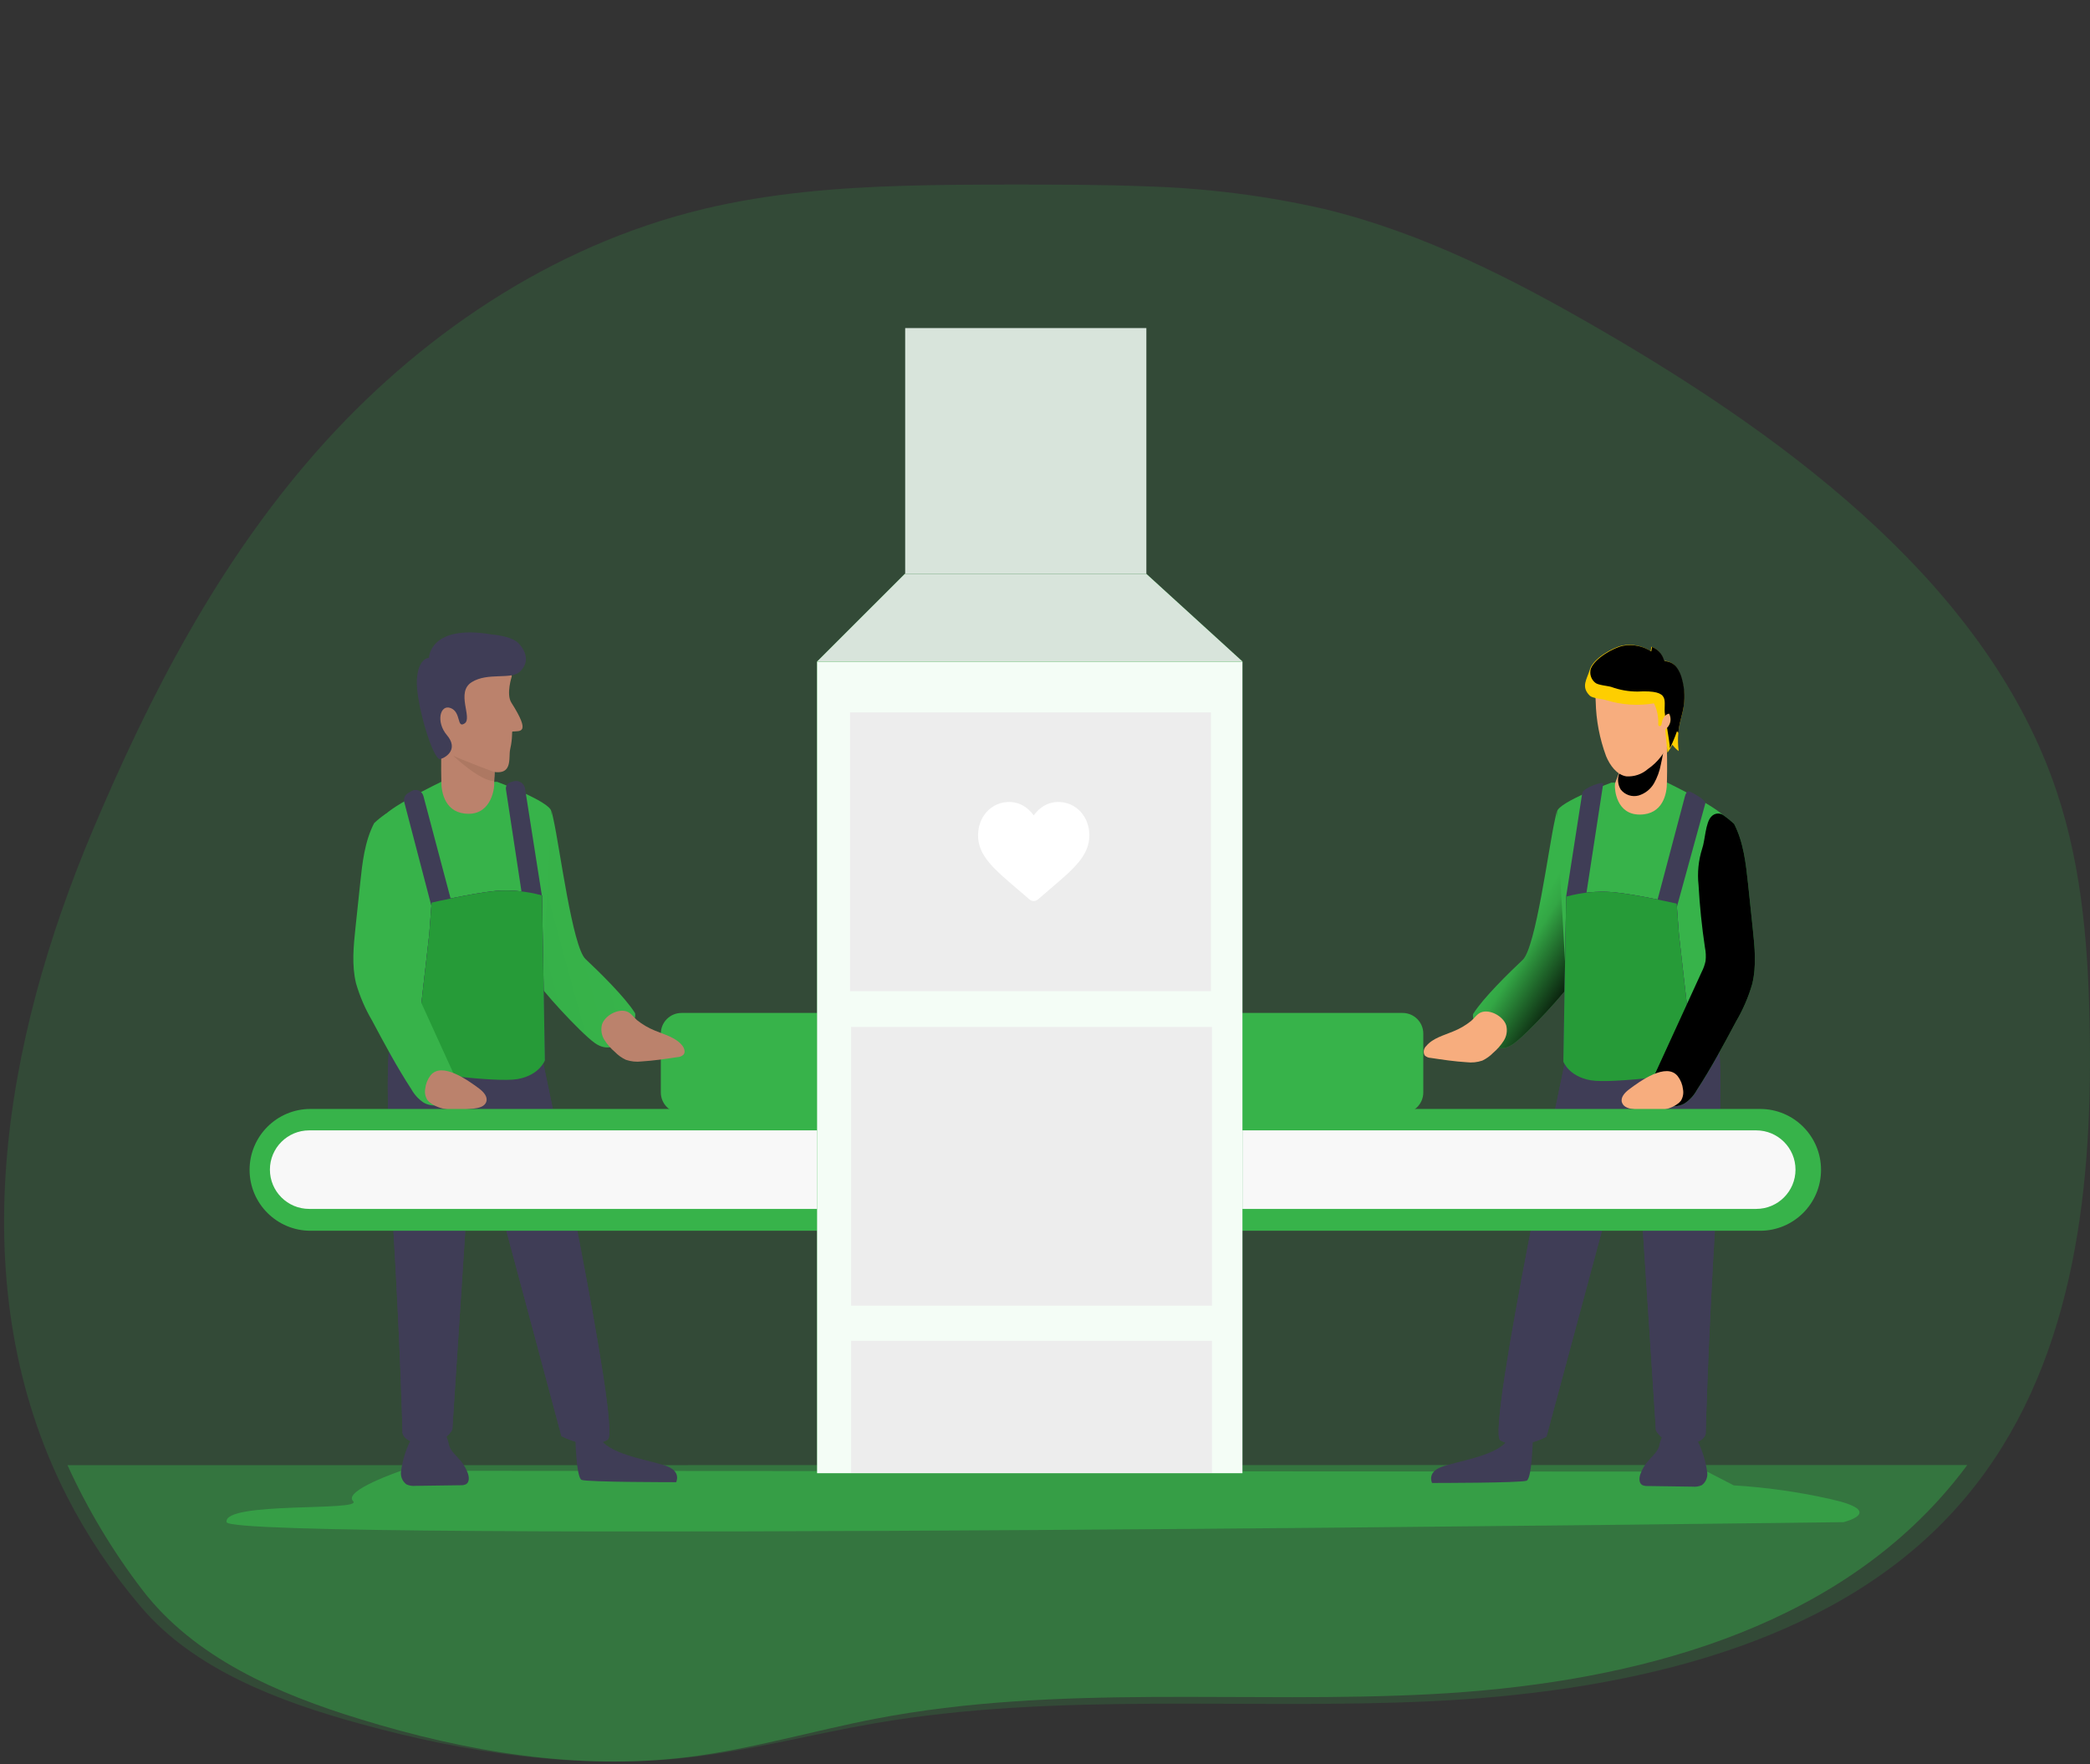 <svg width="404" height="341" viewBox="0 0 404 341" fill="none" xmlns="http://www.w3.org/2000/svg">
<rect x="0" y="0" width="404" height="341" fill="#333333" stroke="none"/>
<g clip-path="url(#clip0)">
<path opacity="0.18" d="M380.163 289.203C378.437 291.274 376.6 293.282 374.62 295.226C350.498 319.031 312.488 327.145 276.63 328.844C240.772 330.543 204.426 327.027 169.157 333.096C157.025 335.186 145.116 338.393 132.842 339.747C111.624 342.082 90.04 338.838 69.593 333.196C53.654 328.835 37.431 322.575 27.329 310.709C21.647 304.054 16.818 296.849 12.933 289.23C-7.656 248.807 0.588 201.516 17.989 160.339C28.943 134.426 42.09 108.931 61.268 87.189C80.446 65.447 106.182 47.539 136.081 40.379C148.69 37.363 161.776 36.281 174.903 35.909C181.726 35.7 188.589 35.682 195.401 35.673C204.091 35.673 212.832 35.673 221.523 36.018C233.155 36.356 244.712 37.825 255.99 40.397C275.208 45.049 292.721 54.08 309.432 63.766C347.432 85.79 384.488 114.092 397.524 152.888C402.671 168.207 403.757 184.371 403.971 200.371C404.387 231.362 400.58 264.68 380.163 289.203Z" fill="#37B34A"/>
<path opacity="0.41" d="M380.283 283.183C378.557 285.511 376.713 287.757 374.75 289.922C350.627 316.511 312.604 325.563 276.744 327.471C240.885 329.379 204.537 325.442 169.267 332.221C157.144 334.555 145.225 338.127 132.96 339.639C111.741 342.258 90.156 338.625 69.708 332.332C53.758 327.461 37.534 320.459 27.431 307.215C21.751 299.779 16.925 291.728 13.045 283.214L380.283 283.183Z" fill="#37B34A"/>
<path opacity="0.66" d="M77.536 284.3C77.536 284.3 66.215 288.136 68.256 290.165C70.297 292.195 43.118 290.165 43.798 294.225C44.478 298.284 356.363 294.225 356.363 294.225C356.363 294.225 364.739 292.195 353.875 289.78C347.714 288.387 341.449 287.498 335.144 287.121L329.986 284.462L77.536 284.3Z" fill="#37B34A"/>
<path d="M332.351 203.396C332.351 203.396 333.174 209.81 331.6 235.871C330.128 260.126 329.712 277.104 329.712 277.104C329.712 277.104 329.549 279.134 325.376 279.134C321.204 279.134 320.087 276.434 320.087 276.434L316.026 214.245L298.938 277.693C298.938 277.693 293.923 280.575 290.014 278.413C287.232 276.871 302.929 203.315 302.929 203.315C307.526 205.487 312.546 206.62 317.631 206.634C322.716 206.648 327.742 205.542 332.351 203.396Z" fill="#3F3D56"/>
<path d="M300.908 156.896C300.786 157.433 300.664 157.971 300.553 158.509C299.345 163.878 296.867 183.17 294.349 185.535C291.832 187.899 286.684 192.912 284.796 195.947C284.146 196.962 287.628 205.344 292.613 201.721C295.415 199.692 303.294 191.055 303.781 189.726C304.374 187.943 304.571 186.052 304.36 184.185L300.908 156.896Z" fill="#37B34A"/>
<path d="M300.908 156.896C300.786 157.433 300.664 157.971 300.553 158.509C299.345 163.878 296.867 183.17 294.349 185.535C291.832 187.899 286.684 192.912 284.796 195.947C284.146 196.962 287.628 205.344 292.613 201.721C295.415 199.692 303.294 191.055 303.781 189.726C304.374 187.943 304.571 186.052 304.36 184.185L300.908 156.896Z" fill="url(#paint0_linear)"/>
<path d="M322.29 151.283C322.29 151.283 333.397 156.642 333.651 158.387C333.905 160.133 332.392 203.376 332.392 203.376C332.392 203.376 328.788 208.054 317.742 208.054C306.431 208.054 302.827 204.898 303.01 203.315C303.629 197.845 300.705 158.712 300.979 156.875C301.253 155.038 311.477 151.283 311.477 151.283H322.29Z" fill="#37B34A"/>
<path d="M322.29 151.283C322.29 151.283 333.397 156.642 333.651 158.387C333.905 160.133 332.392 203.376 332.392 203.376C332.392 203.376 328.788 208.054 317.742 208.054C306.431 208.054 302.827 204.898 303.01 203.315C303.629 197.845 300.705 158.712 300.979 156.875C301.253 155.038 311.477 151.283 311.477 151.283H322.29Z" fill="url(#paint1_linear)"/>
<path d="M329.641 155.302L323.945 176.025L320.168 174.818L325.681 154.003C325.945 152.988 326.29 152.745 327.184 153.273C327.184 153.273 329.813 154.632 329.641 155.302Z" fill="#3F3D56"/>
<path d="M309.893 151.537L306.533 173.458L302.746 173.245L305.853 153.273C306.045 152.319 309.995 150.867 309.893 151.537Z" fill="#3F3D56"/>
<path d="M324.544 180.704L324.097 174.666C324.097 174.666 316.198 172.849 311.711 172.443C308.694 172.217 305.662 172.512 302.746 173.316L302.198 205.192C302.198 205.192 303.213 208.064 307.487 208.815C311.762 209.566 327.569 207.303 327.569 207.303L324.544 180.704Z" fill="#3F3D56"/>
<path d="M332.351 203.396C332.351 203.396 333.174 209.81 331.6 235.871C330.128 260.126 329.712 277.104 329.712 277.104C329.712 277.104 329.549 279.134 325.376 279.134C321.204 279.134 320.087 276.434 320.087 276.434L316.026 214.245L298.938 277.693C298.938 277.693 293.923 280.575 290.014 278.413C287.232 276.871 302.929 203.315 302.929 203.315C307.526 205.487 312.546 206.62 317.631 206.634C322.716 206.648 327.742 205.542 332.351 203.396Z" fill="#3F3D56"/>
<path d="M332.351 203.396C332.351 203.396 333.174 209.81 331.6 235.871C330.128 260.126 329.712 277.104 329.712 277.104C329.712 277.104 329.549 279.134 325.376 279.134C321.204 279.134 320.087 276.434 320.087 276.434L316.026 214.245L298.938 277.693C298.938 277.693 293.923 280.575 290.014 278.413C287.232 276.871 302.929 203.315 302.929 203.315C307.526 205.487 312.546 206.62 317.631 206.634C322.716 206.648 327.742 205.542 332.351 203.396Z" fill="url(#paint2_linear)"/>
<path d="M324.544 180.704L324.097 174.666C324.097 174.666 316.198 172.849 311.711 172.443C308.694 172.217 305.662 172.512 302.746 173.316L302.198 205.192C302.198 205.192 303.213 208.064 307.487 208.815C311.762 209.566 327.569 207.303 327.569 207.303L324.544 180.704Z" fill="#3F3D56"/>
<path d="M324.544 180.704L324.097 174.666C324.097 174.666 316.198 172.849 311.711 172.443C308.694 172.217 305.662 172.512 302.746 173.316L302.198 205.192C302.198 205.192 303.213 208.064 307.487 208.815C311.762 209.566 327.569 207.303 327.569 207.303L324.544 180.704Z" fill="#269B38"/>
<path d="M322.219 144.565C322.219 144.565 322.3 148.442 322.219 151.283C322.219 153.394 321.457 157.454 316.96 157.454C312.462 157.454 312.086 152.654 312.168 151.649C312.218 150.928 313.386 148.899 313.67 146.575C314.015 144.119 321.965 142.85 322.219 144.565Z" fill="#F7AD7E"/>
<path d="M313.284 152.603C313.682 153.117 314.223 153.501 314.839 153.709C315.455 153.917 316.119 153.938 316.747 153.77C318.001 153.391 319.065 152.55 319.721 151.415C320.358 150.285 320.804 149.057 321.041 147.782C321.363 146.387 321.601 144.974 321.752 143.55C321.752 143.703 318.909 144.748 318.554 144.941C317.497 145.526 316.494 146.205 315.559 146.97C314.587 147.626 313.738 148.447 313.051 149.396C312.831 149.91 312.737 150.47 312.778 151.028C312.818 151.586 312.992 152.126 313.284 152.603Z" fill="url(#paint3_linear)"/>
<path d="M330.839 157.809C331.116 157.513 331.486 157.323 331.888 157.269C332.289 157.216 332.697 157.302 333.042 157.515C333.808 158.047 334.534 158.633 335.215 159.27C337.032 162.822 337.479 166.892 337.905 170.87L338.809 179.486C339.184 183.058 339.56 186.712 338.707 190.203C337.977 192.728 336.933 195.152 335.6 197.418C333.194 201.924 330.778 206.451 327.986 210.733C327.425 211.756 326.623 212.626 325.651 213.27C323.935 214.285 321.793 213.747 319.884 213.27C319.163 213.078 318.31 212.753 318.158 212.012C318.122 211.58 318.222 211.147 318.442 210.774L328.94 187.869C329.289 187.197 329.542 186.48 329.691 185.738C329.783 184.877 329.742 184.008 329.57 183.16C328.967 179.148 328.554 175.116 328.331 171.063C328.076 168.713 328.311 166.335 329.021 164.081C329.6 162.518 329.651 158.935 330.839 157.809Z" fill="#37B34A"/>
<path d="M330.839 157.809C331.116 157.513 331.486 157.323 331.888 157.269C332.289 157.216 332.697 157.302 333.042 157.515C333.808 158.047 334.534 158.633 335.215 159.27C337.032 162.822 337.479 166.892 337.905 170.87L338.809 179.486C339.184 183.058 339.56 186.712 338.707 190.203C337.977 192.728 336.933 195.152 335.6 197.418C333.194 201.924 330.778 206.451 327.986 210.733C327.425 211.756 326.623 212.626 325.651 213.27C323.935 214.285 321.793 213.747 319.884 213.27C319.163 213.078 318.31 212.753 318.158 212.012C318.122 211.58 318.222 211.147 318.442 210.774L328.94 187.869C329.289 187.197 329.542 186.48 329.691 185.738C329.783 184.877 329.742 184.008 329.57 183.16C328.967 179.148 328.554 175.116 328.331 171.063C328.076 168.713 328.311 166.335 329.021 164.081C329.6 162.518 329.651 158.935 330.839 157.809Z" fill="url(#paint4_linear)"/>
<path d="M280.907 199.367C279.069 200.148 276.968 200.656 275.699 202.188C275.455 202.413 275.293 202.712 275.236 203.038C275.179 203.365 275.231 203.701 275.384 203.995C275.703 204.305 276.127 204.483 276.572 204.492C278.866 204.837 281.171 205.182 283.496 205.324C284.522 205.45 285.563 205.342 286.542 205.01C287.327 204.635 288.039 204.123 288.644 203.497C289.433 202.829 290.117 202.045 290.674 201.173C290.954 200.737 291.14 200.248 291.222 199.736C291.304 199.225 291.28 198.702 291.151 198.2C290.623 196.475 288.014 195.003 286.268 195.693C285.506 195.998 284.989 196.83 284.369 197.347C283.324 198.191 282.156 198.872 280.907 199.367Z" fill="#F7AD7E"/>
<path d="M314.909 210.571C314.076 211.19 313.203 212.124 313.528 213.108C313.853 214.092 315.021 214.326 316.016 214.448C318.808 214.782 321.894 215.046 324.199 213.433C324.479 213.253 324.727 213.027 324.93 212.763C325.331 212.1 325.472 211.312 325.326 210.551C325.224 209.632 324.873 208.758 324.31 208.024C322.128 205.284 317.011 208.978 314.909 210.571Z" fill="#F7AD7E"/>
<path d="M329.986 284.452C330.078 284.94 330.032 285.443 329.852 285.906C329.673 286.369 329.367 286.772 328.971 287.07C328.419 287.326 327.809 287.428 327.204 287.364L318.442 287.243C318.092 287.264 317.742 287.194 317.427 287.04C316.767 286.634 316.838 285.639 317.102 284.909C317.402 284.079 317.841 283.307 318.402 282.625C319.214 281.61 320.29 280.798 320.706 279.581C320.826 278.876 321.049 278.192 321.366 277.551C321.729 277.184 322.179 276.914 322.675 276.769C323.17 276.623 323.695 276.606 324.199 276.719C325.925 276.912 327.519 277.206 328.26 278.748C329.125 280.55 329.707 282.473 329.986 284.452Z" fill="#3F3D56"/>
<path d="M296.309 277.906C296.309 277.906 296.157 285.751 295.101 286.208C294.045 286.664 276.826 286.654 276.826 286.654C276.826 286.654 275.81 284.695 278.491 283.61C281.171 282.524 289.212 281.499 291.324 278.474C293.436 275.45 296.309 277.906 296.309 277.906Z" fill="#3F3D56"/>
<path d="M131.738 215.165H271.126C273.335 215.165 275.126 213.374 275.126 211.165V199.8C275.126 197.591 273.335 195.8 271.126 195.8H131.738C129.529 195.8 127.738 197.591 127.738 199.8V211.165C127.738 213.374 129.529 215.165 131.738 215.165Z" fill="#37B34A"/>
<path d="M75.17 203.254C75.17 203.254 74.348 209.658 75.921 235.729C77.394 259.943 77.81 276.972 77.81 276.972C77.81 276.972 77.972 279.002 82.155 279.002C86.338 279.002 87.435 276.303 87.435 276.303L91.496 214.113L108.522 277.581C108.522 277.581 113.538 280.464 117.457 278.302C120.228 276.769 104.532 203.203 104.532 203.203C99.94 205.36 94.93 206.482 89.857 206.491C84.783 206.5 79.77 205.395 75.17 203.254Z" fill="#3F3D56"/>
<path d="M106.613 156.743L106.979 158.357C108.187 163.726 110.654 183.018 113.182 185.382C115.71 187.747 120.838 192.76 122.726 195.795C123.386 196.81 119.903 205.192 114.918 201.569C112.106 199.54 104.227 190.903 103.75 189.574C103.158 187.79 102.961 185.9 103.172 184.033L106.613 156.743Z" fill="#37B34A"/>
<path d="M106.613 156.743L106.979 158.357C108.187 163.726 110.654 183.018 113.182 185.382C115.71 187.747 120.838 192.76 122.726 195.795C123.386 196.81 119.903 205.192 114.918 201.569C112.106 199.54 104.227 190.903 103.75 189.574C103.158 187.79 102.961 185.9 103.172 184.033L106.613 156.743Z" fill="url(#paint5_linear)"/>
<path d="M85.272 151.131C85.272 151.131 74.165 156.49 73.911 158.235C73.657 159.981 75.17 203.234 75.17 203.234C75.17 203.234 78.774 207.963 89.79 207.963C101.111 207.963 104.705 204.807 104.522 203.224C103.903 197.753 106.837 158.631 106.553 156.784C106.268 154.937 96.115 151.131 96.115 151.131H85.272Z" fill="#37B34A"/>
<path d="M85.272 151.131C85.272 151.131 74.165 156.49 73.911 158.235C73.657 159.981 75.17 203.234 75.17 203.234C75.17 203.234 78.774 207.963 89.79 207.963C101.111 207.963 104.705 204.807 104.522 203.224C103.903 197.753 106.837 158.631 106.553 156.784C106.268 154.937 96.115 151.131 96.115 151.131H85.272Z" fill="url(#paint6_linear)"/>
<path d="M78.145 155.049L83.587 175.873L87.364 174.666L81.841 153.851C81.779 153.62 81.665 153.406 81.508 153.226C81.35 153.046 81.153 152.905 80.932 152.814C80.711 152.722 80.472 152.683 80.233 152.699C79.995 152.716 79.763 152.787 79.556 152.907L78.866 153.313C78.572 153.484 78.343 153.746 78.213 154.06C78.083 154.373 78.059 154.72 78.145 155.049Z" fill="#3F3D56"/>
<path d="M97.811 152.654L100.958 173.346L104.745 173.123L101.496 152.43C101.457 152.193 101.369 151.967 101.239 151.765C101.109 151.563 100.938 151.39 100.739 151.256C100.539 151.122 100.314 151.03 100.078 150.986C99.842 150.942 99.599 150.946 99.364 150.999L98.654 151.212C98.36 151.306 98.111 151.505 97.956 151.771C97.8 152.038 97.749 152.352 97.811 152.654Z" fill="#3F3D56"/>
<path d="M82.978 180.562L83.434 174.473C83.434 174.473 91.283 172.656 95.811 172.21C98.827 171.982 101.86 172.277 104.776 173.082L105.324 204.959C105.324 204.959 104.309 207.831 100.045 208.582C95.78 209.333 79.962 207.07 79.962 207.07L82.978 180.562Z" fill="#3F3D56"/>
<path d="M75.17 203.254C75.17 203.254 74.348 209.658 75.921 235.729C77.394 259.943 77.81 276.972 77.81 276.972C77.81 276.972 77.972 279.002 82.155 279.002C86.338 279.002 87.435 276.303 87.435 276.303L91.496 214.113L108.522 277.581C108.522 277.581 113.538 280.464 117.457 278.302C120.228 276.769 104.532 203.203 104.532 203.203C99.94 205.36 94.93 206.482 89.857 206.491C84.783 206.5 79.77 205.395 75.17 203.254Z" fill="#3F3D56"/>
<path d="M75.17 203.254C75.17 203.254 74.348 209.658 75.921 235.729C77.394 259.943 77.81 276.972 77.81 276.972C77.81 276.972 77.972 279.002 82.155 279.002C86.338 279.002 87.435 276.303 87.435 276.303L91.496 214.113L108.522 277.581C108.522 277.581 113.538 280.464 117.457 278.302C120.228 276.769 104.532 203.203 104.532 203.203C99.94 205.36 94.93 206.482 89.857 206.491C84.783 206.5 79.77 205.395 75.17 203.254Z" fill="url(#paint7_linear)"/>
<path d="M82.978 180.562L83.434 174.473C83.434 174.473 91.283 172.656 95.811 172.21C98.827 171.982 101.86 172.277 104.776 173.082L105.324 204.959C105.324 204.959 104.309 207.831 100.045 208.582C95.78 209.333 79.962 207.07 79.962 207.07L82.978 180.562Z" fill="#3F3D56"/>
<path d="M82.978 180.562L83.434 174.473C83.434 174.473 91.283 172.656 95.811 172.21C98.827 171.982 101.86 172.277 104.776 173.082L105.324 204.959C105.324 204.959 104.309 207.831 100.045 208.582C95.78 209.333 79.962 207.07 79.962 207.07L82.978 180.562Z" fill="#269B38"/>
<path d="M85.313 144.413C85.313 144.413 85.232 148.29 85.313 151.131C85.313 153.242 86.074 157.302 90.582 157.302C95.09 157.302 95.659 152.136 95.526 151.131C95.654 149.632 95.654 148.125 95.526 146.625C95.192 144.149 85.567 142.698 85.313 144.413Z" fill="#BB826C"/>
<path d="M98.928 130.743C98.928 130.743 97.801 134.183 98.847 135.817C102.715 141.906 100.512 141.267 99.07 141.399C98.887 141.399 99.141 142.566 98.623 144.798C98.207 146.554 99.445 150.563 94.024 148.858C92.481 148.381 84.957 146.27 84.419 141.612C83.749 135.797 80.186 128.419 87.222 125.963C95.679 123.04 98.43 125.334 98.928 130.743Z" fill="#BB826C"/>
<path d="M95.1 122.644C95.1 122.644 98.968 122.929 100.288 124.39C101.933 126.207 102.217 128.206 100.501 129.83C98.786 131.453 94.308 129.901 91.181 131.859C88.054 133.818 91.384 138.76 89.821 139.826C88.257 140.891 89.191 137.685 87.13 136.873C85.069 136.061 84.216 139.542 86.389 142.099C88.562 144.657 86.521 146.301 85.12 146.727C83.719 147.153 80.297 135.624 80.582 131.362C80.866 127.1 82.927 127.161 82.927 127.161C82.927 127.161 82.998 120.584 95.1 122.644Z" fill="#3F3D56"/>
<path d="M95.587 149.254C95.587 149.254 90.095 147.224 87.618 146.087C87.618 146.087 92.785 150.999 95.456 150.959L95.587 149.254Z" fill="#AD7862"/>
<path d="M76.683 157.657C76.408 157.362 76.039 157.172 75.639 157.118C75.239 157.064 74.833 157.151 74.49 157.362C73.72 157.889 72.994 158.476 72.317 159.118C70.49 162.67 70.043 166.74 69.627 170.718L68.713 179.334C68.337 182.906 67.972 186.56 68.814 190.051C69.542 192.577 70.586 195.001 71.921 197.266C74.327 201.782 76.744 206.298 79.536 210.581C80.103 211.599 80.903 212.468 81.871 213.118C83.597 214.133 85.729 213.595 87.638 213.118C88.359 212.925 89.212 212.601 89.364 211.87C89.407 211.439 89.311 211.005 89.09 210.632L78.622 187.666C77.802 186.239 77.579 184.547 78.003 182.957C78.592 178.897 79.018 174.909 79.231 170.87C79.49 168.517 79.259 166.136 78.551 163.878C77.921 162.366 77.881 158.783 76.683 157.657Z" fill="#37B34A"/>
<path d="M76.683 157.657C76.408 157.362 76.039 157.172 75.639 157.118C75.239 157.064 74.833 157.151 74.49 157.362C73.72 157.889 72.994 158.476 72.317 159.118C70.49 162.67 70.043 166.74 69.627 170.718L68.713 179.334C68.337 182.906 67.972 186.56 68.814 190.051C69.542 192.577 70.586 195.001 71.921 197.266C74.327 201.782 76.744 206.298 79.536 210.581C80.103 211.599 80.903 212.468 81.871 213.118C83.597 214.133 85.729 213.595 87.638 213.118C88.359 212.925 89.212 212.601 89.364 211.87C89.407 211.439 89.311 211.005 89.09 210.632L78.622 187.666C77.802 186.239 77.579 184.547 78.003 182.957C78.592 178.897 79.018 174.909 79.231 170.87C79.49 168.517 79.259 166.136 78.551 163.878C77.921 162.366 77.881 158.783 76.683 157.657Z" fill="url(#paint8_linear)"/>
<path d="M126.625 199.225C128.462 199.996 130.554 200.504 131.833 202.036C132.249 202.543 132.554 203.325 132.138 203.842C131.823 204.152 131.401 204.33 130.96 204.34C128.655 204.685 126.351 205.03 124.026 205.172C123 205.299 121.958 205.192 120.98 204.857C120.19 204.485 119.474 203.973 118.868 203.345C118.078 202.677 117.394 201.893 116.837 201.021C116.56 200.584 116.375 200.095 116.293 199.583C116.211 199.072 116.234 198.55 116.36 198.048C116.898 196.322 119.497 194.851 121.244 195.551C122.005 195.856 122.533 196.678 123.142 197.195C124.197 198.04 125.37 198.723 126.625 199.225Z" fill="#BB826C"/>
<path d="M92.623 210.419C93.445 211.038 94.318 211.971 94.004 212.956C93.689 213.94 92.501 214.184 91.506 214.295C88.714 214.63 85.638 214.894 83.323 213.281C83.043 213.104 82.799 212.877 82.602 212.611C82.192 211.951 82.051 211.159 82.206 210.398C82.308 209.479 82.659 208.606 83.221 207.872C85.394 205.142 90.521 208.856 92.623 210.419Z" fill="#BB826C"/>
<path d="M340.23 214.356H60.022C53.518 214.356 48.245 219.627 48.245 226.128C48.245 232.63 53.518 237.901 60.022 237.901H340.23C346.734 237.901 352.007 232.63 352.007 226.128C352.007 219.627 346.734 214.356 340.23 214.356Z" fill="#37B34A"/>
<path d="M339.479 218.497H59.768C55.574 218.497 52.174 221.895 52.174 226.088C52.174 230.28 55.574 233.679 59.768 233.679H339.479C343.673 233.679 347.073 230.28 347.073 226.088C347.073 221.895 343.673 218.497 339.479 218.497Z" fill="#F8F8F8"/>
<path d="M240.164 127.871H157.946V284.766H240.164V127.871Z" fill="#37B34A"/>
<path d="M240.164 127.871H157.946V284.766H240.164V127.871Z" fill="#F4FDF6"/>
<path d="M77.536 284.3C77.446 284.787 77.493 285.29 77.673 285.752C77.852 286.215 78.156 286.618 78.551 286.918C79.106 287.174 79.72 287.276 80.328 287.212L89.079 287.091C89.43 287.112 89.78 287.042 90.095 286.888C90.765 286.482 90.694 285.497 90.42 284.756C90.124 283.927 89.687 283.155 89.13 282.473C88.318 281.458 87.232 280.646 86.815 279.428C86.703 278.723 86.484 278.038 86.166 277.399C85.802 277.03 85.35 276.76 84.852 276.614C84.355 276.468 83.828 276.452 83.323 276.567C81.597 276.759 80.013 277.064 79.262 278.596C78.39 280.395 77.808 282.32 77.536 284.3Z" fill="#3F3D56"/>
<path d="M111.213 277.754C111.213 277.754 111.365 285.599 112.421 286.055C113.477 286.512 130.696 286.502 130.696 286.502C130.696 286.502 131.711 284.543 129.031 283.457C126.351 282.371 118.309 281.346 116.198 278.322C114.086 275.298 111.213 277.754 111.213 277.754Z" fill="#3F3D56"/>
<path d="M157.946 127.871L174.901 110.933H221.594L240.174 127.871H157.946Z" fill="#37B34A"/>
<path d="M157.946 127.871L174.901 110.933H221.594L240.174 127.871H157.946Z" fill="#D8E4DB"/>
<path d="M221.594 63.418H174.972V110.923H221.594V63.418Z" fill="#D8E4DB"/>
<path d="M234.076 137.706H164.316V191.584H234.076V137.706Z" fill="#EDEDED"/>
<path d="M234.275 198.504H164.515V252.383H234.275V198.504Z" fill="#EDEDED"/>
<path d="M234.275 259.182H164.515V284.685H234.275V259.182Z" fill="#EDEDED"/>
<path d="M310.462 146.169C311.203 147.934 312.492 149.751 314.35 150.066C315.106 150.118 315.865 150.02 316.583 149.778C317.301 149.536 317.964 149.154 318.533 148.655C320.467 147.329 321.932 145.424 322.716 143.215C323.044 142.011 323.214 140.769 323.224 139.521C323.394 137.626 323.229 135.717 322.737 133.879C322.484 132.962 322.03 132.113 321.406 131.394C320.782 130.676 320.005 130.107 319.132 129.728C318.387 129.486 317.611 129.349 316.828 129.322C315.623 129.203 314.408 129.268 313.223 129.515C311.776 129.867 310.468 130.645 309.467 131.748C308.218 133.097 308.35 133.919 308.452 135.634C308.531 139.233 309.211 142.793 310.462 146.169Z" fill="#F7AD7E"/>
<path d="M325.336 137.238C325.163 138.08 324.909 138.912 324.717 139.755C324.577 140.384 324.479 141.021 324.422 141.663C324.314 142.836 324.338 144.017 324.493 145.184C324.025 144.834 323.611 144.417 323.265 143.946C322.999 144.489 322.683 145.005 322.32 145.489C322.188 144.088 322.056 142.698 321.914 141.297C321.894 141.217 321.894 141.134 321.914 141.054C321.914 140.922 322.056 140.851 322.158 140.76C322.184 140.738 322.208 140.715 322.229 140.688C322.58 140.335 322.809 139.877 322.88 139.384C322.951 138.89 322.862 138.387 322.625 137.948C322.314 137.985 322.03 138.141 321.833 138.385C321.502 138.773 321.29 139.249 321.224 139.755C321.22 139.931 321.168 140.104 321.072 140.252C321.041 140.283 321.005 140.308 320.965 140.325C320.925 140.342 320.882 140.351 320.838 140.351C320.795 140.351 320.751 140.342 320.711 140.325C320.671 140.308 320.635 140.283 320.605 140.252C320.569 140.176 320.548 140.093 320.544 140.009C320.615 138.608 320.332 137.212 319.721 135.949C316.629 136.477 313.456 136.264 310.462 135.33C309.792 135.117 307.822 134.975 307.325 134.488C305.518 132.732 306.776 131.291 307.325 129.414L307.386 129.241C308.147 127.211 311.69 125.182 313.64 124.776C315.524 124.432 317.468 124.824 319.072 125.872L319.224 125.009C319.76 125.215 320.243 125.539 320.637 125.957C321.031 126.375 321.325 126.877 321.498 127.424C321.516 127.536 321.574 127.637 321.661 127.709C321.739 127.749 321.826 127.77 321.914 127.769C322.323 127.815 322.718 127.943 323.075 128.145C323.433 128.348 323.746 128.62 323.996 128.947C324.473 129.608 324.818 130.356 325.011 131.149C325.611 133.122 325.722 135.212 325.336 137.238Z" fill="#FECE00"/>
<path d="M325.336 137.238C325.163 138.08 324.909 138.913 324.717 139.755C324.577 140.384 324.479 141.021 324.422 141.663L324.168 141.338C323.776 142.46 323.319 143.558 322.798 144.626C322.798 144.098 322.534 142.515 322.249 140.689C322.601 140.335 322.829 139.877 322.9 139.384C322.971 138.89 322.882 138.387 322.645 137.948C322.334 137.985 322.05 138.142 321.853 138.385C321.853 138.314 321.853 138.233 321.853 138.162C321.397 135.584 323.397 133.311 316.543 133.676C314.812 133.676 313.094 133.374 311.467 132.783C310.807 132.57 308.838 132.438 308.34 131.951C307.956 131.637 307.672 131.219 307.522 130.747C307.373 130.274 307.364 129.769 307.497 129.292C308.259 127.262 311.802 125.232 313.751 124.826C315.636 124.482 317.58 124.875 319.183 125.922L319.336 125.06C319.872 125.265 320.355 125.589 320.749 126.008C321.143 126.426 321.437 126.927 321.61 127.475C321.628 127.586 321.686 127.687 321.772 127.759C321.851 127.8 321.938 127.821 322.026 127.82C322.434 127.866 322.829 127.994 323.187 128.196C323.545 128.398 323.858 128.671 324.107 128.997C324.585 129.659 324.93 130.407 325.123 131.2C325.677 133.166 325.75 135.237 325.336 137.238Z" fill="url(#paint9_linear)"/>
<g clip-path="url(#clip1)">
<path d="M208.87 156.893C207.756 155.685 206.228 155.02 204.566 155.02C203.324 155.02 202.187 155.413 201.185 156.187C200.68 156.578 200.222 157.056 199.818 157.614C199.415 157.056 198.957 156.578 198.451 156.187C197.45 155.413 196.313 155.02 195.071 155.02C193.409 155.02 191.881 155.685 190.767 156.893C189.666 158.087 189.06 159.718 189.06 161.486C189.06 163.306 189.738 164.972 191.194 166.729C192.497 168.3 194.368 169.895 196.536 171.743C197.276 172.374 198.115 173.089 198.987 173.85C199.217 174.052 199.512 174.163 199.818 174.163C200.125 174.163 200.42 174.052 200.65 173.851C201.521 173.089 202.361 172.373 203.101 171.742C205.268 169.895 207.14 168.3 208.443 166.728C209.899 164.972 210.577 163.306 210.577 161.486C210.577 159.718 209.97 158.087 208.87 156.893Z" fill="white"/>
</g>
</g>
<defs>
<linearGradient id="paint0_linear" x1="308.117" y1="188.051" x2="294.525" y2="179.45" gradientUnits="userSpaceOnUse">
<stop offset="0.01"/>
<stop offset="0.83" stop-opacity="0.07"/>
<stop offset="1" stop-opacity="0"/>
</linearGradient>
<linearGradient id="paint1_linear" x1="228194" y1="12483" x2="226840" y2="9757.05" gradientUnits="userSpaceOnUse">
<stop offset="0.01"/>
<stop offset="0.83" stop-opacity="0.07"/>
<stop offset="1" stop-opacity="0"/>
</linearGradient>
<linearGradient id="paint2_linear" x1="298867" y1="22040.5" x2="298867" y2="18360.7" gradientUnits="userSpaceOnUse">
<stop offset="0.01"/>
<stop offset="0.83" stop-opacity="0.07"/>
<stop offset="1" stop-opacity="0"/>
</linearGradient>
<linearGradient id="paint3_linear" x1="3199.16" y1="1635.03" x2="3193.94" y2="1851.65" gradientUnits="userSpaceOnUse">
<stop offset="0.01"/>
<stop offset="0.83" stop-opacity="0.07"/>
<stop offset="1" stop-opacity="0"/>
</linearGradient>
<linearGradient id="paint4_linear" x1="146311" y1="11963.2" x2="146885" y2="11814.9" gradientUnits="userSpaceOnUse">
<stop offset="0.01"/>
<stop offset="0.83" stop-opacity="0.07"/>
<stop offset="1" stop-opacity="0"/>
</linearGradient>
<linearGradient id="paint5_linear" x1="2202.51" y1="9175.84" x2="2546.41" y2="9081.97" gradientUnits="userSpaceOnUse">
<stop offset="0.01"/>
<stop offset="0.83" stop-opacity="0.07"/>
<stop offset="1" stop-opacity="0"/>
</linearGradient>
<linearGradient id="paint6_linear" x1="3538.97" y1="12487.5" x2="2181.85" y2="9760.8" gradientUnits="userSpaceOnUse">
<stop offset="0.01"/>
<stop offset="0.83" stop-opacity="0.07"/>
<stop offset="1" stop-opacity="0"/>
</linearGradient>
<linearGradient id="paint7_linear" x1="4507.38" y1="22029" x2="4507.38" y2="18349.3" gradientUnits="userSpaceOnUse">
<stop offset="0.01"/>
<stop offset="0.83" stop-opacity="0.07"/>
<stop offset="1" stop-opacity="0"/>
</linearGradient>
<linearGradient id="paint8_linear" x1="1514.28" y1="11954.3" x2="2088.64" y2="11806.1" gradientUnits="userSpaceOnUse">
<stop offset="0.01"/>
<stop offset="0.83" stop-opacity="0.07"/>
<stop offset="1" stop-opacity="0"/>
</linearGradient>
<linearGradient id="paint9_linear" x1="6166.29" y1="2535.98" x2="6119.24" y2="3071.38" gradientUnits="userSpaceOnUse">
<stop offset="0.01"/>
<stop offset="0.83" stop-opacity="0.07"/>
<stop offset="1" stop-opacity="0"/>
</linearGradient>
<clipPath id="clip0">
<rect width="403.21" height="340.512" fill="white" transform="translate(0.79)"/>
</clipPath>
<clipPath id="clip1">
<rect width="21.517" height="21.517" fill="white" transform="translate(189.06 153.843)"/>
</clipPath>
</defs>
</svg>
